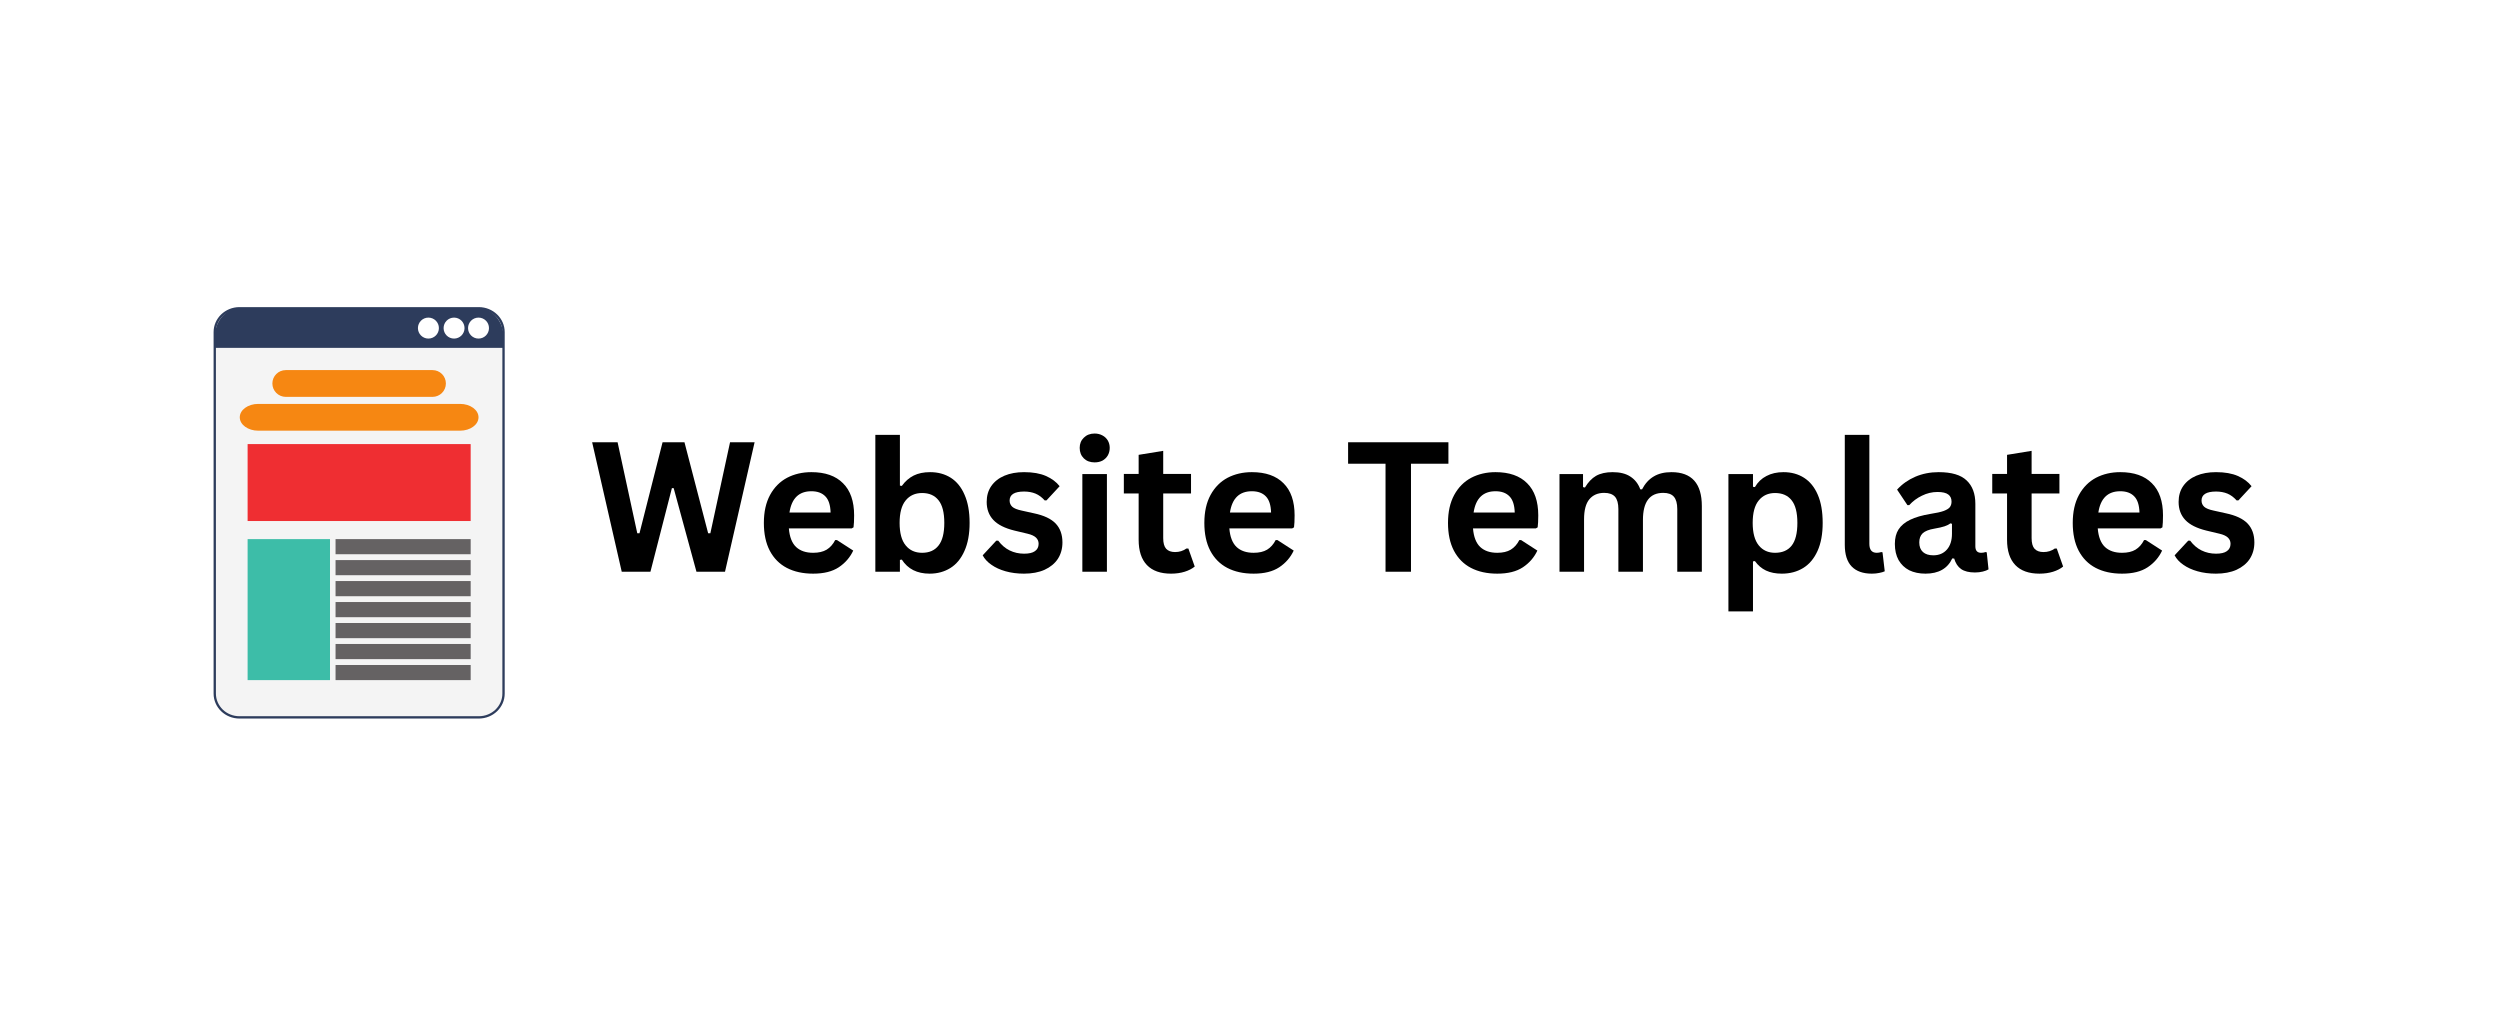 <svg xmlns="http://www.w3.org/2000/svg" xmlns:xlink="http://www.w3.org/1999/xlink" width="352" zoomAndPan="magnify" viewBox="0 0 264 108" height="144" preserveAspectRatio="xMidYMid meet" version="1.0"><defs><g/><clipPath id="8679493f99"><path d="M 22.559 32.398 L 53.309 32.398 L 53.309 75.898 L 22.559 75.898 Z M 22.559 32.398 " clip-rule="nonzero"/></clipPath><clipPath id="6c59646216"><path d="M 22.559 32.398 L 53.309 32.398 L 53.309 37 L 22.559 37 Z M 22.559 32.398 " clip-rule="nonzero"/></clipPath></defs><rect x="-26.4" width="316.8" fill="#ffffff" y="-10.8" height="129.6" fill-opacity="1"/><rect x="-26.4" width="316.8" fill="#ffffff" y="-10.8" height="129.6" fill-opacity="1"/><g clip-path="url(#8679493f99)"><path fill="#f4f4f4" d="M 53.172 73.242 C 53.172 74.633 52.004 75.758 50.559 75.758 L 25.289 75.758 C 23.848 75.758 22.676 74.633 22.676 73.242 L 22.676 35.07 C 22.676 33.68 23.848 32.555 25.289 32.555 L 50.559 32.555 C 52.004 32.555 53.172 33.68 53.172 35.07 L 53.172 73.242 " fill-opacity="1" fill-rule="nonzero"/><path fill="#2d3c5c" d="M 53.172 73.242 L 53.051 73.242 C 53.051 73.902 52.773 74.496 52.324 74.934 C 51.871 75.367 51.25 75.633 50.559 75.633 L 25.289 75.633 C 24.602 75.633 23.977 75.367 23.527 74.934 C 23.078 74.496 22.801 73.902 22.801 73.242 L 22.801 35.07 C 22.801 34.41 23.078 33.816 23.527 33.379 C 23.977 32.945 24.602 32.68 25.289 32.68 L 50.559 32.68 C 51.25 32.68 51.871 32.945 52.324 33.379 C 52.773 33.816 53.051 34.41 53.051 35.07 L 53.051 73.242 L 53.297 73.242 L 53.297 35.07 C 53.297 34.34 52.988 33.68 52.492 33.203 C 51.996 32.727 51.312 32.43 50.559 32.43 L 25.289 32.43 C 24.535 32.43 23.852 32.727 23.355 33.203 C 22.863 33.68 22.555 34.34 22.555 35.07 L 22.555 73.242 C 22.555 73.973 22.863 74.633 23.355 75.109 C 23.852 75.586 24.535 75.879 25.289 75.879 L 50.559 75.879 C 51.312 75.879 51.996 75.586 52.492 75.109 C 52.988 74.633 53.297 73.973 53.297 73.242 L 53.172 73.242 " fill-opacity="1" fill-rule="nonzero"/></g><g clip-path="url(#6c59646216)"><path fill="#2d3c5c" d="M 53.172 36.738 L 53.172 35.609 C 53.172 33.922 52.004 32.555 50.559 32.555 L 25.289 32.555 C 23.848 32.555 22.676 33.922 22.676 35.609 L 22.676 36.738 L 53.172 36.738 " fill-opacity="1" fill-rule="nonzero"/></g><path fill="#ffffff" d="M 49.055 34.648 C 49.055 35.258 48.559 35.754 47.949 35.754 C 47.336 35.754 46.844 35.258 46.844 34.648 C 46.844 34.035 47.336 33.539 47.949 33.539 C 48.559 33.539 49.055 34.035 49.055 34.648 " fill-opacity="1" fill-rule="nonzero"/><path fill="#ffffff" d="M 46.348 34.648 C 46.348 35.258 45.852 35.754 45.238 35.754 C 44.629 35.754 44.133 35.258 44.133 34.648 C 44.133 34.035 44.629 33.539 45.238 33.539 C 45.852 33.539 46.348 34.035 46.348 34.648 " fill-opacity="1" fill-rule="nonzero"/><path fill="#ffffff" d="M 51.637 34.648 C 51.637 35.258 51.145 35.754 50.531 35.754 C 49.918 35.754 49.426 35.258 49.426 34.648 C 49.426 34.035 49.918 33.539 50.531 33.539 C 51.145 33.539 51.637 34.035 51.637 34.648 " fill-opacity="1" fill-rule="nonzero"/><path fill="#f68712" d="M 47.086 40.496 C 47.086 41.277 46.453 41.91 45.672 41.91 L 30.18 41.91 C 29.398 41.91 28.762 41.277 28.762 40.496 C 28.762 39.715 29.398 39.082 30.18 39.082 L 45.672 39.082 C 46.453 39.082 47.086 39.715 47.086 40.496 " fill-opacity="1" fill-rule="nonzero"/><path fill="#f68712" d="M 50.531 44.066 C 50.531 44.848 49.66 45.48 48.586 45.48 L 27.266 45.48 C 26.191 45.48 25.32 44.848 25.32 44.066 C 25.32 43.285 26.191 42.652 27.266 42.652 L 48.586 42.652 C 49.66 42.652 50.531 43.285 50.531 44.066 " fill-opacity="1" fill-rule="nonzero"/><path fill="#ef2e32" d="M 49.703 55.02 L 26.148 55.02 L 26.148 46.895 L 49.703 46.895 L 49.703 55.02 " fill-opacity="1" fill-rule="nonzero"/><path fill="#3dbda8" d="M 34.848 71.82 L 26.148 71.82 L 26.148 56.93 L 34.848 56.93 L 34.848 71.82 " fill-opacity="1" fill-rule="nonzero"/><path fill="#656263" d="M 49.703 58.527 L 35.434 58.527 L 35.434 56.93 L 49.703 56.93 L 49.703 58.527 " fill-opacity="1" fill-rule="nonzero"/><path fill="#656263" d="M 49.703 60.742 L 35.434 60.742 L 35.434 59.145 L 49.703 59.145 L 49.703 60.742 " fill-opacity="1" fill-rule="nonzero"/><path fill="#656263" d="M 49.703 62.961 L 35.434 62.961 L 35.434 61.359 L 49.703 61.359 L 49.703 62.961 " fill-opacity="1" fill-rule="nonzero"/><path fill="#656263" d="M 49.703 65.176 L 35.434 65.176 L 35.434 63.574 L 49.703 63.574 L 49.703 65.176 " fill-opacity="1" fill-rule="nonzero"/><path fill="#656263" d="M 49.703 67.391 L 35.434 67.391 L 35.434 65.789 L 49.703 65.789 L 49.703 67.391 " fill-opacity="1" fill-rule="nonzero"/><path fill="#656263" d="M 49.703 69.605 L 35.434 69.605 L 35.434 68.004 L 49.703 68.004 L 49.703 69.605 " fill-opacity="1" fill-rule="nonzero"/><path fill="#656263" d="M 49.703 71.82 L 35.434 71.82 L 35.434 70.223 L 49.703 70.223 L 49.703 71.82 " fill-opacity="1" fill-rule="nonzero"/><g fill="#000000" fill-opacity="1"><g transform="translate(62.155, 60.375)"><g><path d="M 6.531 0 L 3.5 0 L 0.375 -13.672 L 3.062 -13.672 L 5.141 -4.062 L 5.375 -4.062 L 7.812 -13.672 L 10.125 -13.672 L 12.625 -4.062 L 12.859 -4.062 L 14.938 -13.672 L 17.531 -13.672 L 14.406 0 L 11.391 0 L 8.984 -8.828 L 8.797 -8.828 Z M 6.531 0 "/></g></g></g><g fill="#000000" fill-opacity="1"><g transform="translate(79.742, 60.375)"><g><path d="M 10.203 -4.578 L 3.562 -4.578 C 3.633 -3.68 3.891 -3.023 4.328 -2.609 C 4.766 -2.203 5.363 -2 6.125 -2 C 6.707 -2 7.18 -2.109 7.547 -2.328 C 7.922 -2.555 8.223 -2.895 8.453 -3.344 L 8.641 -3.344 L 10.359 -2.234 C 10.023 -1.516 9.516 -0.926 8.828 -0.469 C 8.148 -0.02 7.25 0.203 6.125 0.203 C 5.051 0.203 4.125 0 3.344 -0.406 C 2.57 -0.812 1.973 -1.414 1.547 -2.219 C 1.129 -3.02 0.922 -4 0.922 -5.156 C 0.922 -6.32 1.141 -7.305 1.578 -8.109 C 2.023 -8.922 2.625 -9.523 3.375 -9.922 C 4.133 -10.316 4.988 -10.516 5.938 -10.516 C 7.395 -10.516 8.508 -10.125 9.281 -9.344 C 10.062 -8.57 10.453 -7.441 10.453 -5.953 C 10.453 -5.41 10.43 -4.988 10.391 -4.688 Z M 7.969 -6.25 C 7.945 -7.031 7.766 -7.598 7.422 -7.953 C 7.078 -8.316 6.582 -8.5 5.938 -8.5 C 4.625 -8.5 3.852 -7.75 3.625 -6.25 Z M 7.969 -6.25 "/></g></g></g><g fill="#000000" fill-opacity="1"><g transform="translate(90.952, 60.375)"><g><path d="M 7.219 0.203 C 5.895 0.203 4.914 -0.289 4.281 -1.281 L 4.078 -1.25 L 4.078 0 L 1.484 0 L 1.484 -14.453 L 4.078 -14.453 L 4.078 -9.094 L 4.281 -9.062 C 4.633 -9.551 5.051 -9.914 5.531 -10.156 C 6.008 -10.395 6.586 -10.516 7.266 -10.516 C 8.098 -10.516 8.828 -10.316 9.453 -9.922 C 10.078 -9.523 10.562 -8.926 10.906 -8.125 C 11.258 -7.332 11.438 -6.344 11.438 -5.156 C 11.438 -3.977 11.254 -2.988 10.891 -2.188 C 10.535 -1.383 10.039 -0.785 9.406 -0.391 C 8.77 0.004 8.039 0.203 7.219 0.203 Z M 6.422 -2 C 7.18 -2 7.758 -2.254 8.156 -2.766 C 8.562 -3.273 8.766 -4.07 8.766 -5.156 C 8.766 -6.25 8.562 -7.047 8.156 -7.547 C 7.758 -8.055 7.18 -8.312 6.422 -8.312 C 5.691 -8.312 5.113 -8.051 4.688 -7.531 C 4.258 -7.008 4.047 -6.219 4.047 -5.156 C 4.047 -4.094 4.258 -3.301 4.688 -2.781 C 5.113 -2.258 5.691 -2 6.422 -2 Z M 6.422 -2 "/></g></g></g><g fill="#000000" fill-opacity="1"><g transform="translate(103.303, 60.375)"><g><path d="M 4.828 0.203 C 4.117 0.203 3.473 0.117 2.891 -0.047 C 2.305 -0.211 1.805 -0.441 1.391 -0.734 C 0.973 -1.023 0.664 -1.359 0.469 -1.734 L 1.906 -3.281 L 2.109 -3.281 C 2.453 -2.82 2.852 -2.477 3.312 -2.25 C 3.781 -2.02 4.289 -1.906 4.844 -1.906 C 5.352 -1.906 5.734 -1.992 5.984 -2.172 C 6.242 -2.348 6.375 -2.609 6.375 -2.953 C 6.375 -3.211 6.281 -3.43 6.094 -3.609 C 5.906 -3.785 5.609 -3.922 5.203 -4.016 L 3.828 -4.344 C 2.805 -4.594 2.062 -4.969 1.594 -5.469 C 1.125 -5.969 0.891 -6.602 0.891 -7.375 C 0.891 -8.02 1.051 -8.578 1.375 -9.047 C 1.707 -9.523 2.172 -9.891 2.766 -10.141 C 3.359 -10.391 4.051 -10.516 4.844 -10.516 C 5.77 -10.516 6.539 -10.379 7.156 -10.109 C 7.77 -9.836 8.25 -9.477 8.594 -9.031 L 7.203 -7.531 L 7.016 -7.531 C 6.723 -7.863 6.398 -8.102 6.047 -8.25 C 5.691 -8.395 5.289 -8.469 4.844 -8.469 C 3.82 -8.469 3.312 -8.148 3.312 -7.516 C 3.312 -7.254 3.406 -7.035 3.594 -6.859 C 3.781 -6.691 4.117 -6.555 4.609 -6.453 L 5.875 -6.172 C 6.926 -5.953 7.691 -5.594 8.172 -5.094 C 8.648 -4.594 8.891 -3.926 8.891 -3.094 C 8.891 -2.438 8.727 -1.859 8.406 -1.359 C 8.082 -0.867 7.613 -0.484 7 -0.203 C 6.395 0.066 5.672 0.203 4.828 0.203 Z M 4.828 0.203 "/></g></g></g><g fill="#000000" fill-opacity="1"><g transform="translate(112.812, 60.375)"><g><path d="M 2.781 -11.547 C 2.312 -11.547 1.93 -11.688 1.641 -11.969 C 1.348 -12.258 1.203 -12.629 1.203 -13.078 C 1.203 -13.516 1.348 -13.875 1.641 -14.156 C 1.93 -14.445 2.312 -14.594 2.781 -14.594 C 3.094 -14.594 3.367 -14.523 3.609 -14.391 C 3.848 -14.266 4.035 -14.086 4.172 -13.859 C 4.305 -13.629 4.375 -13.367 4.375 -13.078 C 4.375 -12.785 4.305 -12.52 4.172 -12.281 C 4.035 -12.051 3.848 -11.867 3.609 -11.734 C 3.367 -11.609 3.094 -11.547 2.781 -11.547 Z M 1.484 0 L 1.484 -10.312 L 4.078 -10.312 L 4.078 0 Z M 1.484 0 "/></g></g></g><g fill="#000000" fill-opacity="1"><g transform="translate(118.366, 60.375)"><g><path d="M 7.125 -2.453 L 7.797 -0.547 C 7.516 -0.316 7.16 -0.133 6.734 0 C 6.305 0.133 5.828 0.203 5.297 0.203 C 4.18 0.203 3.332 -0.098 2.75 -0.703 C 2.164 -1.316 1.875 -2.207 1.875 -3.375 L 1.875 -8.266 L 0.312 -8.266 L 0.312 -10.328 L 1.875 -10.328 L 1.875 -12.344 L 4.469 -12.766 L 4.469 -10.328 L 7.406 -10.328 L 7.406 -8.266 L 4.469 -8.266 L 4.469 -3.547 C 4.469 -3.035 4.57 -2.66 4.781 -2.422 C 5 -2.191 5.312 -2.078 5.719 -2.078 C 6.176 -2.078 6.578 -2.203 6.922 -2.453 Z M 7.125 -2.453 "/></g></g></g><g fill="#000000" fill-opacity="1"><g transform="translate(126.257, 60.375)"><g><path d="M 10.203 -4.578 L 3.562 -4.578 C 3.633 -3.68 3.891 -3.023 4.328 -2.609 C 4.766 -2.203 5.363 -2 6.125 -2 C 6.707 -2 7.18 -2.109 7.547 -2.328 C 7.922 -2.555 8.223 -2.895 8.453 -3.344 L 8.641 -3.344 L 10.359 -2.234 C 10.023 -1.516 9.516 -0.926 8.828 -0.469 C 8.148 -0.02 7.25 0.203 6.125 0.203 C 5.051 0.203 4.125 0 3.344 -0.406 C 2.57 -0.812 1.973 -1.414 1.547 -2.219 C 1.129 -3.02 0.922 -4 0.922 -5.156 C 0.922 -6.32 1.141 -7.305 1.578 -8.109 C 2.023 -8.922 2.625 -9.523 3.375 -9.922 C 4.133 -10.316 4.988 -10.516 5.938 -10.516 C 7.395 -10.516 8.508 -10.125 9.281 -9.344 C 10.062 -8.57 10.453 -7.441 10.453 -5.953 C 10.453 -5.41 10.43 -4.988 10.391 -4.688 Z M 7.969 -6.25 C 7.945 -7.031 7.766 -7.598 7.422 -7.953 C 7.078 -8.316 6.582 -8.5 5.938 -8.5 C 4.625 -8.5 3.852 -7.75 3.625 -6.25 Z M 7.969 -6.25 "/></g></g></g><g fill="#000000" fill-opacity="1"><g transform="translate(137.468, 60.375)"><g/></g></g><g fill="#000000" fill-opacity="1"><g transform="translate(141.984, 60.375)"><g><path d="M 10.969 -13.672 L 10.969 -11.406 L 7.016 -11.406 L 7.016 0 L 4.328 0 L 4.328 -11.406 L 0.375 -11.406 L 0.375 -13.672 Z M 10.969 -13.672 "/></g></g></g><g fill="#000000" fill-opacity="1"><g transform="translate(151.987, 60.375)"><g><path d="M 10.203 -4.578 L 3.562 -4.578 C 3.633 -3.68 3.891 -3.023 4.328 -2.609 C 4.766 -2.203 5.363 -2 6.125 -2 C 6.707 -2 7.18 -2.109 7.547 -2.328 C 7.922 -2.555 8.223 -2.895 8.453 -3.344 L 8.641 -3.344 L 10.359 -2.234 C 10.023 -1.516 9.516 -0.926 8.828 -0.469 C 8.148 -0.02 7.25 0.203 6.125 0.203 C 5.051 0.203 4.125 0 3.344 -0.406 C 2.57 -0.812 1.973 -1.414 1.547 -2.219 C 1.129 -3.02 0.922 -4 0.922 -5.156 C 0.922 -6.32 1.141 -7.305 1.578 -8.109 C 2.023 -8.922 2.625 -9.523 3.375 -9.922 C 4.133 -10.316 4.988 -10.516 5.938 -10.516 C 7.395 -10.516 8.508 -10.125 9.281 -9.344 C 10.062 -8.57 10.453 -7.441 10.453 -5.953 C 10.453 -5.41 10.43 -4.988 10.391 -4.688 Z M 7.969 -6.25 C 7.945 -7.031 7.766 -7.598 7.422 -7.953 C 7.078 -8.316 6.582 -8.5 5.938 -8.5 C 4.625 -8.5 3.852 -7.75 3.625 -6.25 Z M 7.969 -6.25 "/></g></g></g><g fill="#000000" fill-opacity="1"><g transform="translate(163.198, 60.375)"><g><path d="M 1.484 0 L 1.484 -10.312 L 3.969 -10.312 L 3.969 -8.938 L 4.172 -8.891 C 4.504 -9.453 4.895 -9.863 5.344 -10.125 C 5.801 -10.383 6.383 -10.516 7.094 -10.516 C 7.875 -10.516 8.5 -10.359 8.969 -10.047 C 9.445 -9.742 9.797 -9.297 10.016 -8.703 L 10.203 -8.703 C 10.523 -9.316 10.938 -9.77 11.438 -10.062 C 11.938 -10.363 12.562 -10.516 13.312 -10.516 C 15.445 -10.516 16.516 -9.32 16.516 -6.938 L 16.516 0 L 13.922 0 L 13.922 -6.609 C 13.922 -7.211 13.801 -7.648 13.562 -7.922 C 13.332 -8.191 12.957 -8.328 12.438 -8.328 C 11.008 -8.328 10.297 -7.375 10.297 -5.469 L 10.297 0 L 7.703 0 L 7.703 -6.609 C 7.703 -7.211 7.582 -7.648 7.344 -7.922 C 7.102 -8.191 6.723 -8.328 6.203 -8.328 C 5.535 -8.328 5.016 -8.102 4.641 -7.656 C 4.266 -7.207 4.078 -6.5 4.078 -5.531 L 4.078 0 Z M 1.484 0 "/></g></g></g><g fill="#000000" fill-opacity="1"><g transform="translate(181.037, 60.375)"><g><path d="M 1.484 4.188 L 1.484 -10.312 L 4.078 -10.312 L 4.078 -8.969 L 4.281 -8.938 C 4.582 -9.457 4.988 -9.848 5.5 -10.109 C 6.008 -10.379 6.609 -10.516 7.297 -10.516 C 8.129 -10.516 8.852 -10.316 9.469 -9.922 C 10.094 -9.523 10.578 -8.926 10.922 -8.125 C 11.266 -7.332 11.438 -6.344 11.438 -5.156 C 11.438 -3.977 11.254 -2.988 10.891 -2.188 C 10.523 -1.383 10.02 -0.785 9.375 -0.391 C 8.727 0.004 7.977 0.203 7.125 0.203 C 6.477 0.203 5.922 0.094 5.453 -0.125 C 4.992 -0.344 4.602 -0.676 4.281 -1.125 L 4.078 -1.094 L 4.078 4.188 Z M 6.406 -2 C 7.176 -2 7.758 -2.25 8.156 -2.75 C 8.562 -3.258 8.766 -4.062 8.766 -5.156 C 8.766 -6.25 8.562 -7.047 8.156 -7.547 C 7.758 -8.055 7.176 -8.312 6.406 -8.312 C 5.688 -8.312 5.113 -8.051 4.688 -7.531 C 4.258 -7.008 4.047 -6.219 4.047 -5.156 C 4.047 -4.102 4.258 -3.312 4.688 -2.781 C 5.113 -2.258 5.688 -2 6.406 -2 Z M 6.406 -2 "/></g></g></g><g fill="#000000" fill-opacity="1"><g transform="translate(193.388, 60.375)"><g><path d="M 4.281 0.203 C 3.352 0.203 2.645 -0.047 2.156 -0.547 C 1.664 -1.055 1.422 -1.82 1.422 -2.844 L 1.422 -14.453 L 4.016 -14.453 L 4.016 -2.953 C 4.016 -2.316 4.273 -2 4.797 -2 C 4.941 -2 5.102 -2.023 5.281 -2.078 L 5.406 -2.047 L 5.641 -0.047 C 5.492 0.023 5.301 0.082 5.062 0.125 C 4.832 0.176 4.57 0.203 4.281 0.203 Z M 4.281 0.203 "/></g></g></g><g fill="#000000" fill-opacity="1"><g transform="translate(199.316, 60.375)"><g><path d="M 4.016 0.203 C 3.359 0.203 2.785 0.082 2.297 -0.156 C 1.816 -0.406 1.441 -0.766 1.172 -1.234 C 0.91 -1.711 0.781 -2.281 0.781 -2.938 C 0.781 -3.551 0.91 -4.062 1.172 -4.469 C 1.441 -4.883 1.848 -5.223 2.391 -5.484 C 2.941 -5.754 3.66 -5.961 4.547 -6.109 C 5.16 -6.203 5.629 -6.305 5.953 -6.422 C 6.273 -6.547 6.488 -6.68 6.594 -6.828 C 6.707 -6.984 6.766 -7.176 6.766 -7.406 C 6.766 -7.738 6.648 -7.988 6.422 -8.156 C 6.191 -8.332 5.812 -8.422 5.281 -8.422 C 4.707 -8.422 4.16 -8.289 3.641 -8.031 C 3.117 -7.781 2.672 -7.445 2.297 -7.031 L 2.109 -7.031 L 1.016 -8.672 C 1.547 -9.254 2.188 -9.707 2.938 -10.031 C 3.688 -10.352 4.508 -10.516 5.406 -10.516 C 6.77 -10.516 7.754 -10.223 8.359 -9.641 C 8.973 -9.066 9.281 -8.242 9.281 -7.172 L 9.281 -2.688 C 9.281 -2.227 9.484 -2 9.891 -2 C 10.047 -2 10.203 -2.023 10.359 -2.078 L 10.484 -2.047 L 10.672 -0.25 C 10.523 -0.156 10.32 -0.078 10.062 -0.016 C 9.812 0.047 9.535 0.078 9.234 0.078 C 8.617 0.078 8.133 -0.039 7.781 -0.281 C 7.438 -0.52 7.191 -0.891 7.047 -1.391 L 6.844 -1.406 C 6.344 -0.332 5.398 0.203 4.016 0.203 Z M 4.844 -1.734 C 5.445 -1.734 5.926 -1.938 6.281 -2.344 C 6.633 -2.75 6.812 -3.305 6.812 -4.016 L 6.812 -5.062 L 6.641 -5.109 C 6.484 -4.984 6.281 -4.879 6.031 -4.797 C 5.781 -4.711 5.414 -4.629 4.938 -4.547 C 4.375 -4.453 3.969 -4.289 3.719 -4.062 C 3.477 -3.832 3.359 -3.508 3.359 -3.094 C 3.359 -2.656 3.488 -2.316 3.75 -2.078 C 4.008 -1.848 4.375 -1.734 4.844 -1.734 Z M 4.844 -1.734 "/></g></g></g><g fill="#000000" fill-opacity="1"><g transform="translate(210.069, 60.375)"><g><path d="M 7.125 -2.453 L 7.797 -0.547 C 7.516 -0.316 7.16 -0.133 6.734 0 C 6.305 0.133 5.828 0.203 5.297 0.203 C 4.18 0.203 3.332 -0.098 2.75 -0.703 C 2.164 -1.316 1.875 -2.207 1.875 -3.375 L 1.875 -8.266 L 0.312 -8.266 L 0.312 -10.328 L 1.875 -10.328 L 1.875 -12.344 L 4.469 -12.766 L 4.469 -10.328 L 7.406 -10.328 L 7.406 -8.266 L 4.469 -8.266 L 4.469 -3.547 C 4.469 -3.035 4.57 -2.66 4.781 -2.422 C 5 -2.191 5.312 -2.078 5.719 -2.078 C 6.176 -2.078 6.578 -2.203 6.922 -2.453 Z M 7.125 -2.453 "/></g></g></g><g fill="#000000" fill-opacity="1"><g transform="translate(217.96, 60.375)"><g><path d="M 10.203 -4.578 L 3.562 -4.578 C 3.633 -3.68 3.891 -3.023 4.328 -2.609 C 4.766 -2.203 5.363 -2 6.125 -2 C 6.707 -2 7.18 -2.109 7.547 -2.328 C 7.922 -2.555 8.223 -2.895 8.453 -3.344 L 8.641 -3.344 L 10.359 -2.234 C 10.023 -1.516 9.516 -0.926 8.828 -0.469 C 8.148 -0.02 7.25 0.203 6.125 0.203 C 5.051 0.203 4.125 0 3.344 -0.406 C 2.57 -0.812 1.973 -1.414 1.547 -2.219 C 1.129 -3.02 0.922 -4 0.922 -5.156 C 0.922 -6.32 1.141 -7.305 1.578 -8.109 C 2.023 -8.922 2.625 -9.523 3.375 -9.922 C 4.133 -10.316 4.988 -10.516 5.938 -10.516 C 7.395 -10.516 8.508 -10.125 9.281 -9.344 C 10.062 -8.57 10.453 -7.441 10.453 -5.953 C 10.453 -5.41 10.43 -4.988 10.391 -4.688 Z M 7.969 -6.25 C 7.945 -7.031 7.766 -7.598 7.422 -7.953 C 7.078 -8.316 6.582 -8.5 5.938 -8.5 C 4.625 -8.5 3.852 -7.75 3.625 -6.25 Z M 7.969 -6.25 "/></g></g></g><g fill="#000000" fill-opacity="1"><g transform="translate(229.17, 60.375)"><g><path d="M 4.828 0.203 C 4.117 0.203 3.473 0.117 2.891 -0.047 C 2.305 -0.211 1.805 -0.441 1.391 -0.734 C 0.973 -1.023 0.664 -1.359 0.469 -1.734 L 1.906 -3.281 L 2.109 -3.281 C 2.453 -2.82 2.852 -2.477 3.312 -2.25 C 3.781 -2.02 4.289 -1.906 4.844 -1.906 C 5.352 -1.906 5.734 -1.992 5.984 -2.172 C 6.242 -2.348 6.375 -2.609 6.375 -2.953 C 6.375 -3.211 6.281 -3.43 6.094 -3.609 C 5.906 -3.785 5.609 -3.922 5.203 -4.016 L 3.828 -4.344 C 2.805 -4.594 2.062 -4.969 1.594 -5.469 C 1.125 -5.969 0.891 -6.602 0.891 -7.375 C 0.891 -8.02 1.051 -8.578 1.375 -9.047 C 1.707 -9.523 2.172 -9.891 2.766 -10.141 C 3.359 -10.391 4.051 -10.516 4.844 -10.516 C 5.77 -10.516 6.539 -10.379 7.156 -10.109 C 7.77 -9.836 8.25 -9.477 8.594 -9.031 L 7.203 -7.531 L 7.016 -7.531 C 6.723 -7.863 6.398 -8.102 6.047 -8.25 C 5.691 -8.395 5.289 -8.469 4.844 -8.469 C 3.82 -8.469 3.312 -8.148 3.312 -7.516 C 3.312 -7.254 3.406 -7.035 3.594 -6.859 C 3.781 -6.691 4.117 -6.555 4.609 -6.453 L 5.875 -6.172 C 6.926 -5.953 7.691 -5.594 8.172 -5.094 C 8.648 -4.594 8.891 -3.926 8.891 -3.094 C 8.891 -2.438 8.727 -1.859 8.406 -1.359 C 8.082 -0.867 7.613 -0.484 7 -0.203 C 6.395 0.066 5.672 0.203 4.828 0.203 Z M 4.828 0.203 "/></g></g></g></svg>